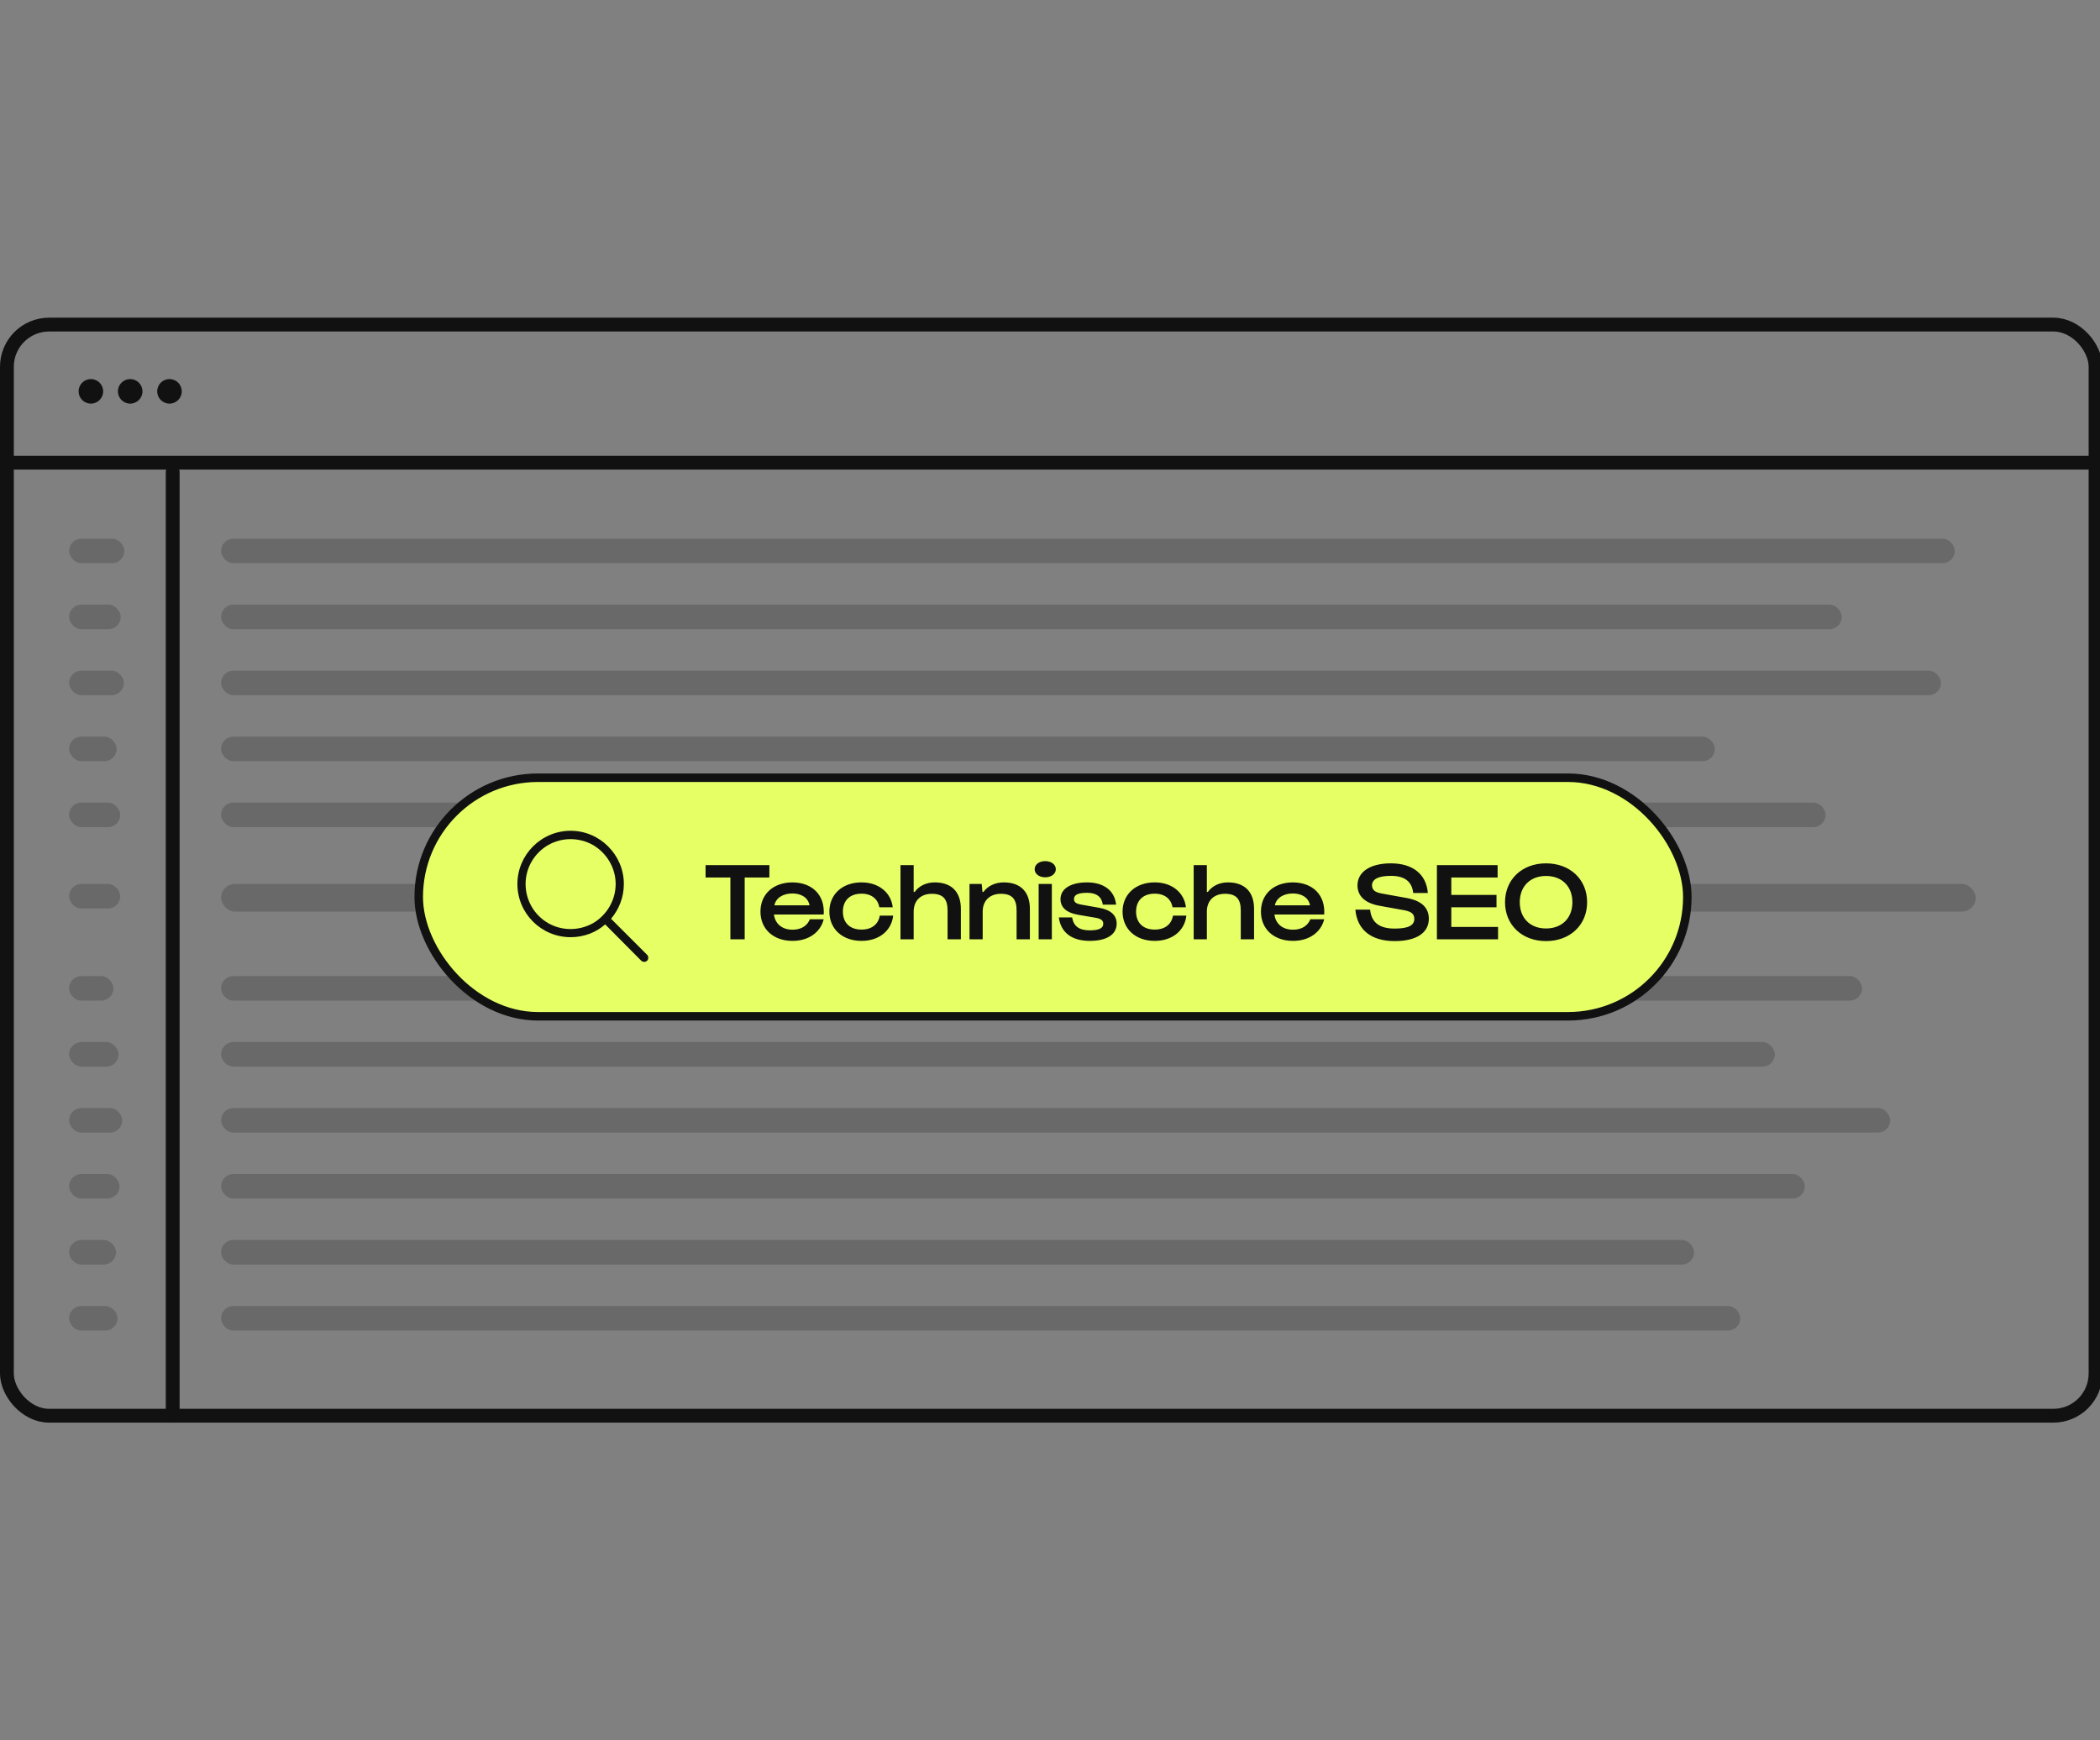 <?xml version="1.0" encoding="UTF-8"?> <svg xmlns="http://www.w3.org/2000/svg" width="152" height="126" viewBox="0 0 152 126" fill="none"><rect x="0" y="0" width="152" height="126" fill="#808080" stroke="none"/><g clip-path="url(#clip0_524_433)"><rect x="0.5" y="23.5" width="151.178" height="79" rx="3.056" stroke="#111111"></rect><rect x="0.25" y="33.25" width="151.5" height="0.5" stroke="#111111" stroke-width="0.5"></rect><path d="M6.578 29.223C7.069 29.223 7.467 28.825 7.467 28.334C7.467 27.843 7.069 27.445 6.578 27.445C6.087 27.445 5.689 27.843 5.689 28.334C5.689 28.825 6.087 29.223 6.578 29.223Z" fill="#111111"></path><path d="M9.423 29.223C9.914 29.223 10.312 28.825 10.312 28.334C10.312 27.843 9.914 27.445 9.423 27.445C8.932 27.445 8.534 27.843 8.534 28.334C8.534 28.825 8.932 29.223 9.423 29.223Z" fill="#111111"></path><path d="M12.267 29.223C12.758 29.223 13.156 28.825 13.156 28.334C13.156 27.843 12.758 27.445 12.267 27.445C11.776 27.445 11.378 27.843 11.378 28.334C11.378 28.825 11.776 29.223 12.267 29.223Z" fill="#111111"></path><rect x="16" y="39" width="125.488" height="1.778" rx="0.889" fill="#111111" fill-opacity="0.2"></rect><rect x="16" y="43.777" width="117.307" height="1.778" rx="0.889" fill="#111111" fill-opacity="0.2"></rect><rect x="16" y="48.555" width="124.487" height="1.778" rx="0.889" fill="#111111" fill-opacity="0.2"></rect><rect x="16" y="53.332" width="108.123" height="1.778" rx="0.889" fill="#111111" fill-opacity="0.2"></rect><rect x="16" y="58.109" width="116.138" height="1.778" rx="0.889" fill="#111111" fill-opacity="0.2"></rect><rect x="16" y="70.668" width="118.78" height="1.778" rx="0.889" fill="#111111" fill-opacity="0.2"></rect><rect x="16" y="75.445" width="112.465" height="1.778" rx="0.889" fill="#111111" fill-opacity="0.2"></rect><rect x="16" y="80.223" width="120.813" height="1.778" rx="0.889" fill="#111111" fill-opacity="0.2"></rect><rect x="16" y="85" width="114.635" height="1.778" rx="0.889" fill="#111111" fill-opacity="0.2"></rect><rect x="16" y="89.777" width="106.621" height="1.778" rx="0.889" fill="#111111" fill-opacity="0.2"></rect><rect x="16" y="94.555" width="109.96" height="1.778" rx="0.889" fill="#111111" fill-opacity="0.2"></rect><rect x="5" y="39" width="4" height="1.778" rx="0.889" fill="#111111" fill-opacity="0.2"></rect><rect x="5" y="43.777" width="3.739" height="1.778" rx="0.889" fill="#111111" fill-opacity="0.2"></rect><rect x="5" y="48.555" width="3.968" height="1.778" rx="0.889" fill="#111111" fill-opacity="0.2"></rect><rect x="5" y="53.332" width="3.446" height="1.778" rx="0.889" fill="#111111" fill-opacity="0.2"></rect><rect x="5" y="58.109" width="3.702" height="1.778" rx="0.889" fill="#111111" fill-opacity="0.2"></rect><rect x="5" y="70.668" width="3.212" height="1.778" rx="0.889" fill="#111111" fill-opacity="0.2"></rect><rect x="5" y="75.445" width="3.585" height="1.778" rx="0.889" fill="#111111" fill-opacity="0.2"></rect><rect x="5" y="80.223" width="3.851" height="1.778" rx="0.889" fill="#111111" fill-opacity="0.2"></rect><rect x="5" y="85" width="3.654" height="1.778" rx="0.889" fill="#111111" fill-opacity="0.2"></rect><rect x="5" y="89.777" width="3.399" height="1.778" rx="0.889" fill="#111111" fill-opacity="0.2"></rect><rect x="5" y="94.555" width="3.505" height="1.778" rx="0.889" fill="#111111" fill-opacity="0.2"></rect><rect x="16" y="64" width="127" height="2" rx="1" fill="#111111" fill-opacity="0.2"></rect><rect x="5" y="64" width="3.702" height="1.778" rx="0.889" fill="#111111" fill-opacity="0.2"></rect><rect x="12.25" y="33.918" width="0.5" height="68.833" rx="0.25" stroke="#111111" stroke-width="0.5"></rect><rect x="84" y="63" width="1" height="5" fill="#111111"></rect><rect x="30.308" y="56.308" width="91.822" height="17.272" rx="8.636" fill="#E6FF65"></rect><rect x="30.308" y="56.308" width="91.822" height="17.272" rx="8.636" stroke="#111111" stroke-width="0.617"></rect><path d="M44.562 64.001C44.562 62.852 43.932 61.778 42.932 61.185C41.914 60.611 40.673 60.611 39.673 61.185C38.654 61.778 38.043 62.852 38.043 64.001C38.043 65.167 38.654 66.242 39.673 66.834C40.673 67.408 41.914 67.408 42.932 66.834C43.932 66.242 44.562 65.167 44.562 64.001ZM43.803 66.927C43.136 67.519 42.247 67.853 41.303 67.853C39.173 67.853 37.45 66.13 37.45 64.001C37.45 61.889 39.173 60.148 41.303 60.148C43.414 60.148 45.155 61.889 45.155 64.001C45.155 64.964 44.803 65.834 44.229 66.519L46.84 69.13C46.951 69.242 46.951 69.445 46.84 69.556C46.729 69.668 46.525 69.668 46.414 69.556L43.803 66.927Z" fill="#111111"></path><path d="M52.866 63.533H51.07V62.635H55.689V63.533H53.901V68.008H52.866V63.533ZM55.042 66.003C55.042 64.736 55.972 63.894 57.343 63.886C58.786 63.886 59.717 64.8 59.62 66.212H56.02C56.1 66.877 56.605 67.31 57.351 67.31C57.993 67.318 58.434 67.022 58.618 66.556H59.62C59.388 67.503 58.522 68.128 57.351 68.12C55.98 68.12 55.042 67.262 55.042 66.003ZM56.052 65.546H58.594C58.498 65.009 58.025 64.688 57.351 64.688C56.678 64.688 56.156 65.009 56.052 65.546ZM60.03 66.003C60.03 64.752 60.976 63.886 62.347 63.886C63.582 63.878 64.496 64.608 64.617 65.69H63.647C63.542 65.073 63.061 64.696 62.347 64.704C61.514 64.704 61.008 65.201 61.008 66.003C61.008 66.805 61.514 67.302 62.347 67.302C63.085 67.31 63.574 66.925 63.679 66.292H64.649C64.529 67.39 63.614 68.128 62.347 68.12C60.976 68.12 60.03 67.254 60.03 66.003ZM66.132 68.008H65.178V62.635H66.132V64.576H66.205C66.501 64.167 67.007 63.886 67.656 63.886C68.835 63.886 69.549 64.536 69.549 65.803V68.008H68.586V65.923C68.586 65.113 68.281 64.712 67.448 64.712C66.646 64.712 66.132 65.201 66.132 66.003V68.008ZM71.128 68.008H70.174V63.998H71.056L71.112 64.576H71.184C71.481 64.167 71.995 63.886 72.66 63.886C73.831 63.886 74.544 64.536 74.544 65.803V68.008H73.582V65.923C73.582 65.113 73.278 64.712 72.444 64.712C71.65 64.712 71.128 65.201 71.128 66.003V68.008ZM74.89 62.932C74.89 62.603 75.202 62.346 75.651 62.346C76.109 62.346 76.421 62.603 76.421 62.932C76.421 63.261 76.109 63.517 75.651 63.517C75.202 63.517 74.89 63.261 74.89 62.932ZM76.133 63.998V68.008H75.178V63.998H76.133ZM76.639 66.42H77.601C77.705 67.062 78.114 67.358 78.876 67.358C79.574 67.358 79.854 67.19 79.854 66.885C79.854 66.661 79.726 66.524 79.325 66.452L78.018 66.228C77.224 66.091 76.767 65.722 76.759 65.105C76.759 64.327 77.529 63.886 78.676 63.886C79.903 63.886 80.68 64.487 80.785 65.498H79.822C79.742 64.928 79.373 64.64 78.676 64.64C78.01 64.64 77.737 64.8 77.737 65.089C77.737 65.305 77.858 65.418 78.235 65.49L79.55 65.722C80.376 65.867 80.825 66.252 80.825 66.869C80.825 67.687 80.071 68.12 78.876 68.12C77.577 68.12 76.783 67.519 76.639 66.42ZM81.252 66.003C81.252 64.752 82.198 63.886 83.57 63.886C84.804 63.878 85.719 64.608 85.839 65.69H84.869C84.764 65.073 84.283 64.696 83.57 64.704C82.736 64.704 82.23 65.201 82.23 66.003C82.23 66.805 82.736 67.302 83.57 67.302C84.307 67.31 84.796 66.925 84.901 66.292H85.871C85.751 67.39 84.837 68.128 83.57 68.12C82.198 68.12 81.252 67.254 81.252 66.003ZM87.354 68.008H86.4V62.635H87.354V64.576H87.427C87.723 64.167 88.228 63.886 88.878 63.886C90.057 63.886 90.77 64.536 90.77 65.803V68.008H89.808V65.923C89.808 65.113 89.504 64.712 88.669 64.712C87.868 64.712 87.354 65.201 87.354 66.003V68.008ZM91.268 66.003C91.268 64.736 92.198 63.894 93.569 63.886C95.013 63.886 95.943 64.8 95.847 66.212H92.246C92.326 66.877 92.832 67.31 93.577 67.31C94.219 67.318 94.66 67.022 94.844 66.556H95.847C95.614 67.503 94.748 68.128 93.577 68.12C92.206 68.12 91.268 67.262 91.268 66.003ZM92.278 65.546H94.82C94.724 65.009 94.251 64.688 93.577 64.688C92.904 64.688 92.382 65.009 92.278 65.546ZM98.103 65.859H99.17C99.266 66.797 99.843 67.23 100.95 67.23C101.936 67.23 102.369 66.997 102.369 66.532C102.369 66.188 102.185 66.003 101.624 65.899L99.843 65.578C98.833 65.394 98.264 64.904 98.256 64.111C98.256 63.108 99.194 62.507 100.677 62.507C102.265 62.507 103.243 63.301 103.348 64.656H102.289C102.201 63.822 101.672 63.413 100.677 63.413C99.747 63.413 99.314 63.661 99.306 64.103C99.322 64.439 99.507 64.6 100.036 64.696L101.824 65.017C102.874 65.209 103.42 65.706 103.42 66.516C103.42 67.551 102.506 68.136 100.95 68.136C99.242 68.136 98.231 67.318 98.103 65.859ZM108.431 68.008H104.005V62.635H108.399V63.533H105.047V64.792H108.319V65.69H105.047V67.11H108.431V68.008ZM108.935 65.322C108.935 63.67 110.17 62.507 111.902 62.507C113.642 62.507 114.877 63.67 114.877 65.322C114.877 66.973 113.642 68.136 111.902 68.136C110.17 68.136 108.935 66.973 108.935 65.322ZM110.002 65.322C110.002 66.468 110.755 67.222 111.902 67.222C113.057 67.222 113.811 66.468 113.811 65.322C113.811 64.175 113.057 63.421 111.902 63.421C110.755 63.421 110.002 64.175 110.002 65.322Z" fill="#111111"></path></g><defs><clipPath id="clip0_524_433"><rect width="152" height="126" fill="white"></rect></clipPath></defs></svg> 